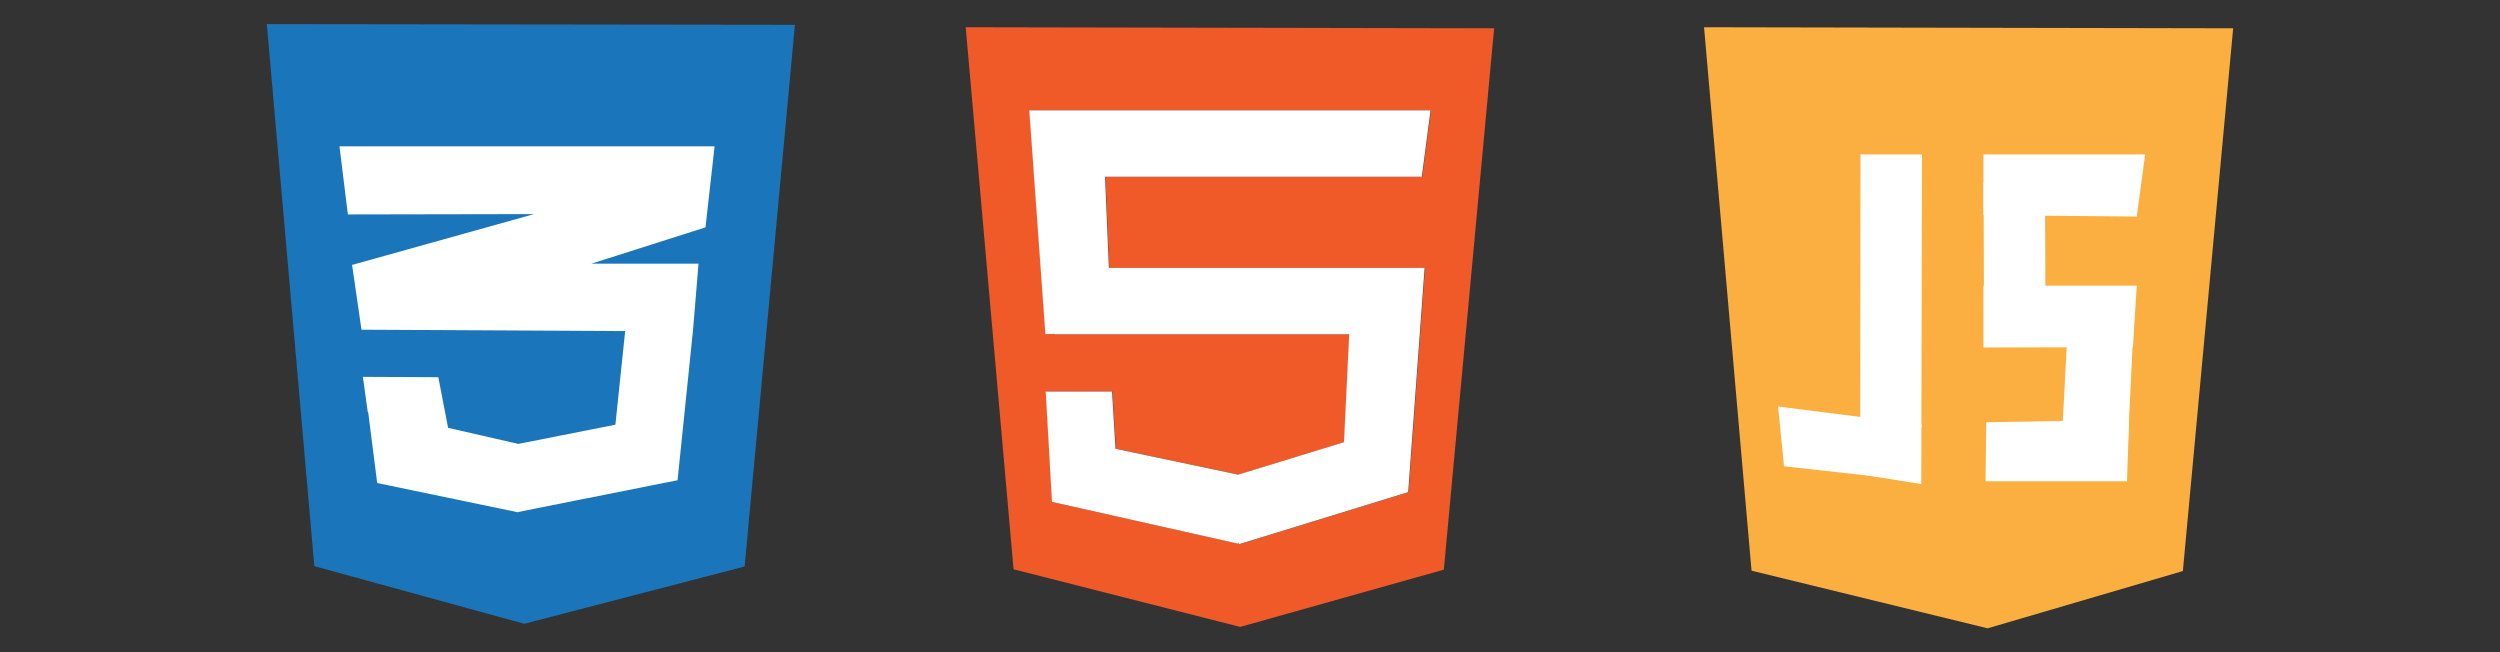 <svg xmlns="http://www.w3.org/2000/svg" xmlns:xlink="http://www.w3.org/1999/xlink" id="Layer_2_00000072986297587693908690000002099313914786365118_" x="0px" y="0px" viewBox="0 0 715.8 186.8" style="enable-background:new 0 0 715.8 186.8;" xml:space="preserve"><rect x="0" y="0" width="715.8" height="186.8" fill="#333333" stroke="none"/><style type="text/css">	.st0{fill-rule:evenodd;clip-rule:evenodd;fill:#FAAF40;}	.st1{fill-rule:evenodd;clip-rule:evenodd;fill:#1B75BB;}	.st2{fill-rule:evenodd;clip-rule:evenodd;fill:#FFFFFF;}	.st3{fill-rule:evenodd;clip-rule:evenodd;fill:#F05A28;}</style><g>	<polygon class="st0" points="487.9,7.8 639.4,8.1 625,163.5 569.1,179.9 501.5,163.4  "></polygon>	<polygon class="st1" points="76.4,6.9 227.6,7.1 213.2,162.2 150.1,178.6 90,162.1  "></polygon>	<polygon class="st2" points="200,75.5 198.4,94.8 194,137.5 148.3,146.6 148.4,146.7 108,138.3 105.4,117.9 105.3,118 103.9,107.9   125.5,108 128.3,122.5 148.4,127.1 148.4,127.1 176.2,121.6 179,94.8 103.5,94.4 100.8,75.8 101,75.8 101,75.8 152.9,61.3   99.6,61.4 97.2,41.9 204.6,41.9 202,65.1 169.3,75.5  "></polygon>	<path class="st3" d="M276.5,7.8L290.2,163l64.9,16.5l58.3-16.4l14.4-155L276.5,7.8z M317.6,76.7h90.4l-4.7,64.2l-48.4,14.9  l-0.1-0.4l-0.1,0.3l-53.4-12l-1.8-31.6l19,0l1,16.4l35.1,7.4h0l30.3-9.3l1.5-30.9h-84.3v-0.1l-2.7,0.1c0,0,0,0,0-0.1  c-0.2-2.9-4.6-64-4.6-64h114.9l-2.5,19h-90.7L317.6,76.7z"></path>	<path class="st2" d="M407.9,76.7l-4.7,64.2l-48.4,14.9l-0.1-0.4l-0.1,0.3l-53.4-12l-1.8-31.6l19,0l1,16.4l35.1,7.4h0l30.3-9.3  l1.5-30.9h-84.3v-0.1l-2.7,0.1c0,0,0,0,0-0.1c-0.2-2.9-4.6-64-4.6-64h114.9l-2.5,19h-90.7l1.1,26.1H407.9z"></path>	<polygon class="st2" points="550.1,138.6 532.6,135.8 532.7,44.2 550.3,44.2  "></polygon>	<polygon class="st2" points="550.2,121.6 547.5,137.6 510.8,133.5 509.1,116.4  "></polygon>	<polygon class="st2" points="614.2,44.2 611.8,62 567.9,61.6 567.9,44.2  "></polygon>			<rect x="568" y="52.2" transform="matrix(1 -3.160619e-03 3.160619e-03 1 -0.228 1.823)" class="st2" width="17.6" height="41.6"></rect>	<polygon class="st2" points="611.8,81.8 610.7,99.4 567.9,99.5 567.9,81.8  "></polygon>	<polygon class="st2" points="609,132.3 590,132.3 592.2,90.7 611,90.7  "></polygon>	<polygon class="st2" points="609.6,120.2 609,137.8 568.5,137.8 568.7,120.9  "></polygon></g></svg>